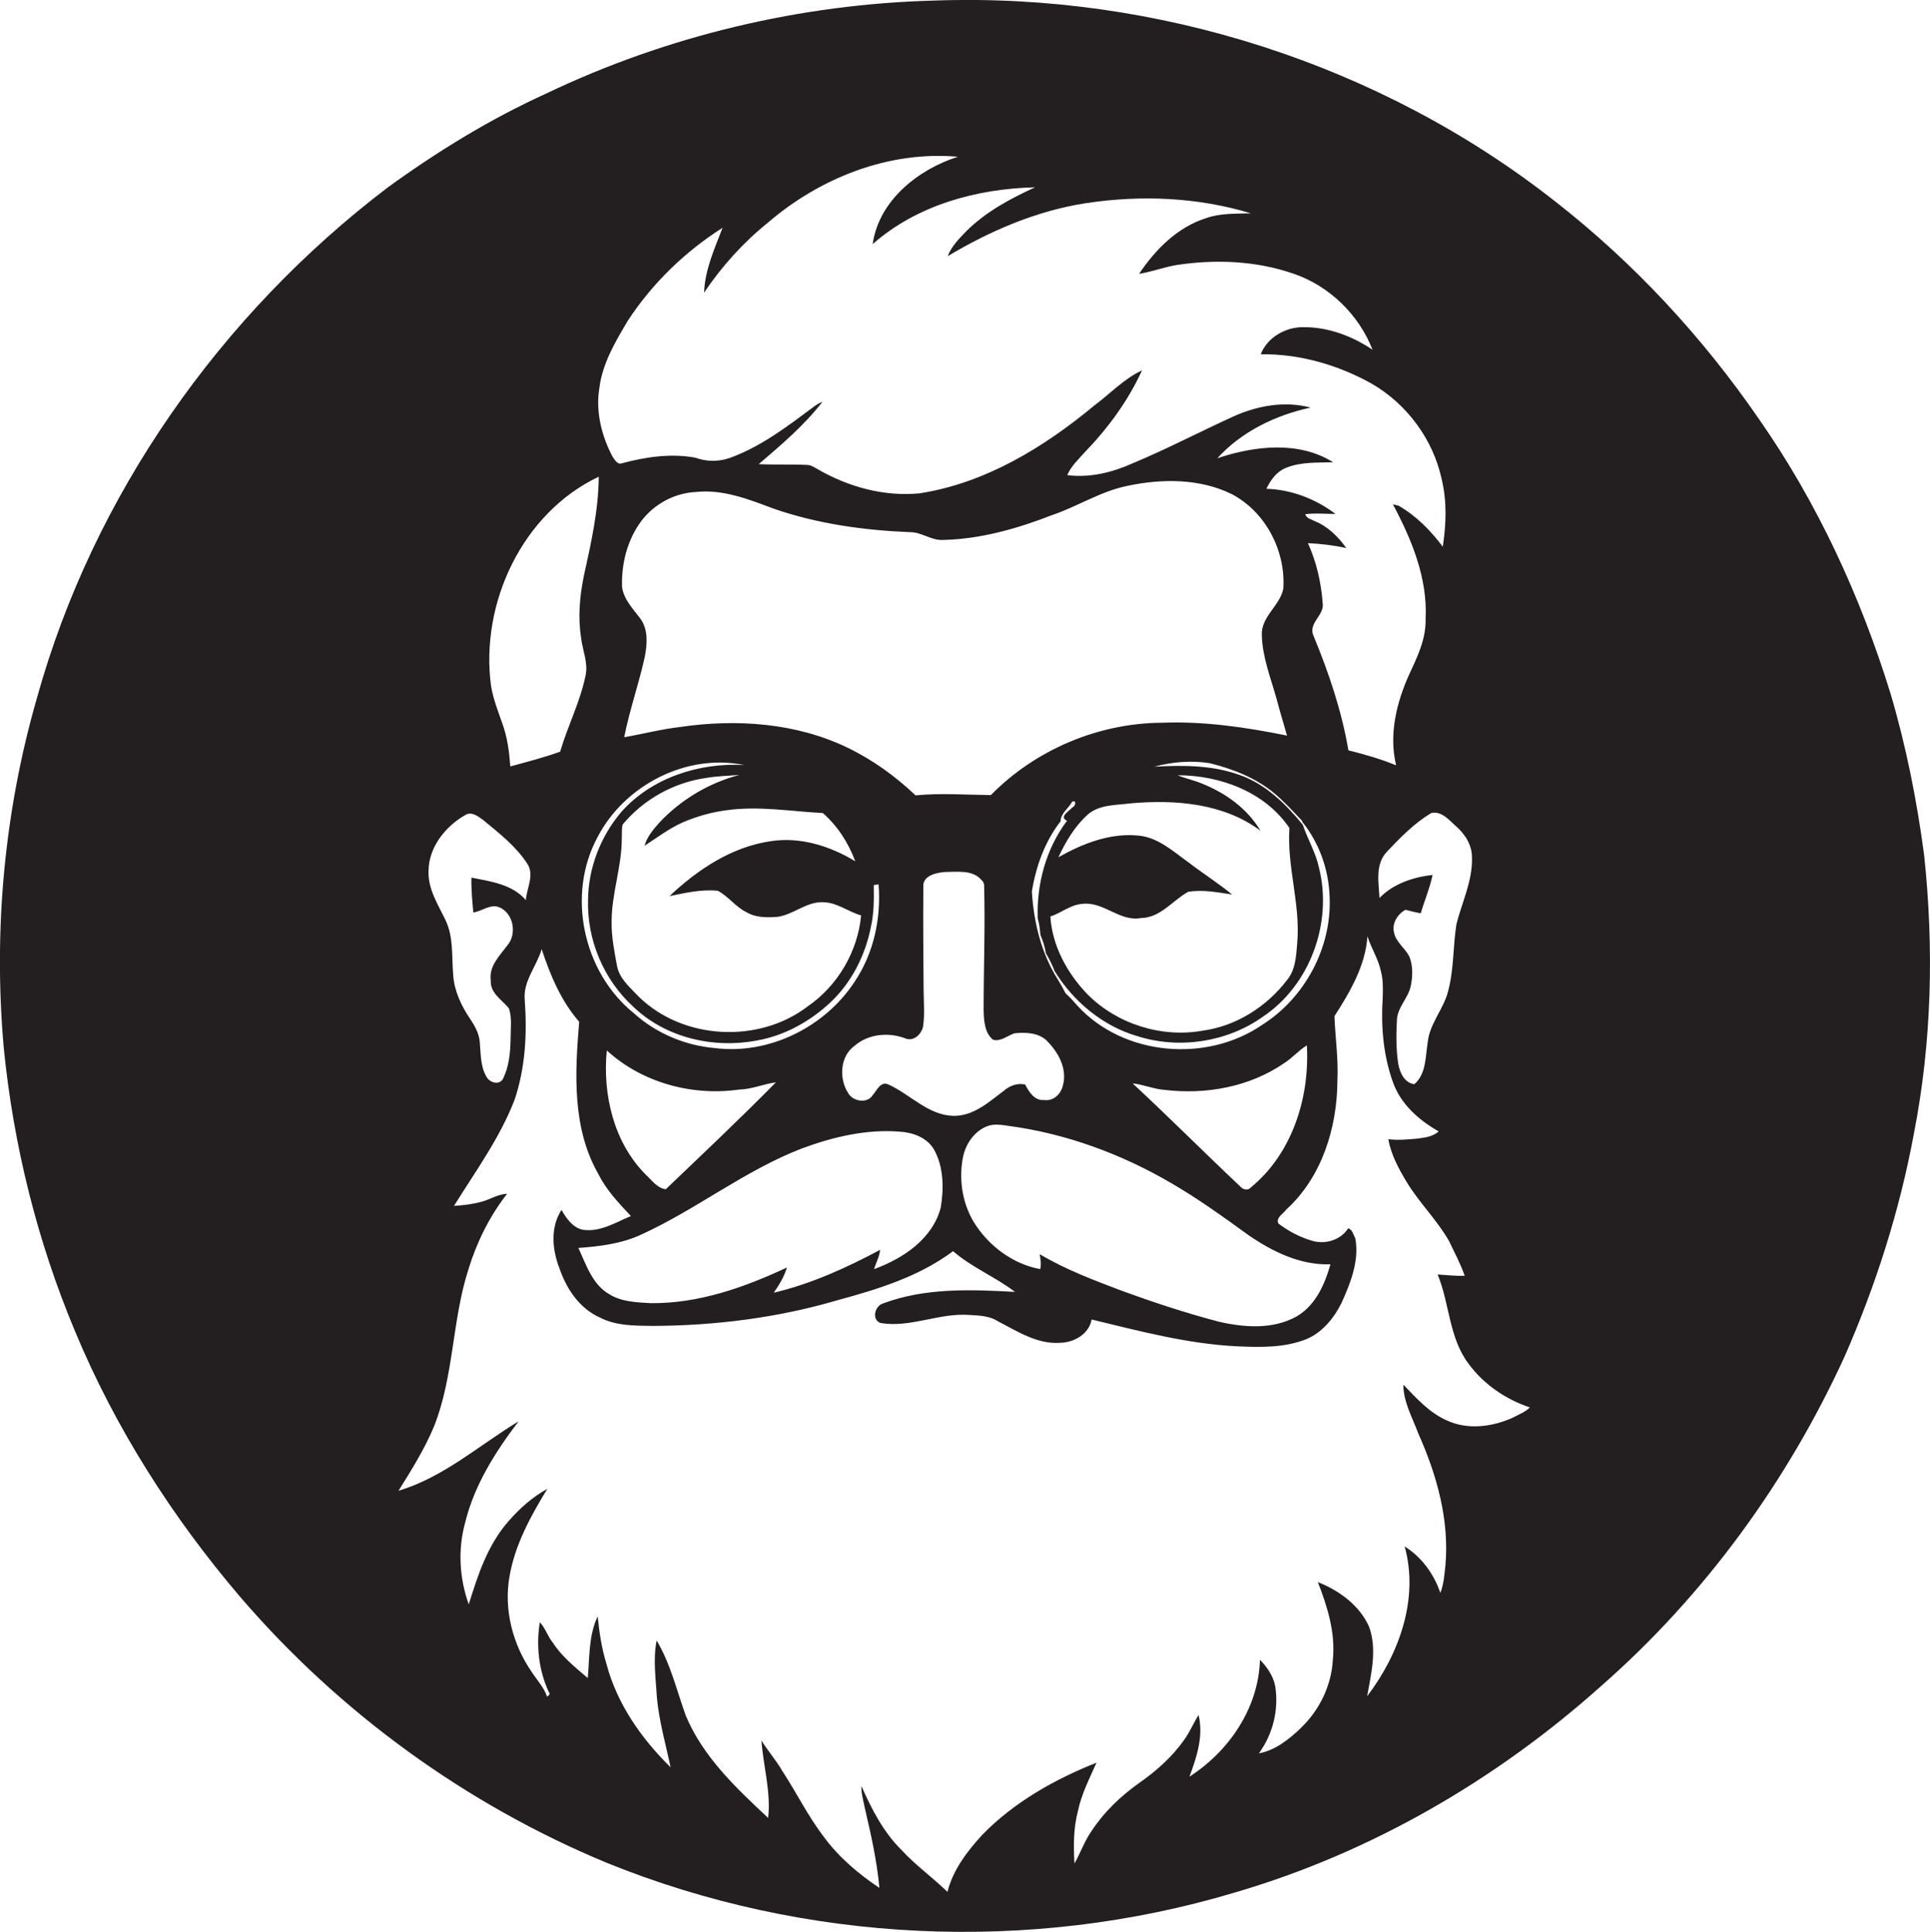 <?xml version="1.0" encoding="utf-8"?>
<!-- Generator: Adobe Illustrator 19.2.0, SVG Export Plug-In . SVG Version: 6.00 Build 0)  -->
<svg version="1.1" id="Layer_1" xmlns="http://www.w3.org/2000/svg" xmlns:xlink="http://www.w3.org/1999/xlink" x="0px" y="0px"
	 viewBox="0 0 720.1 720.9" enable-background="new 0 0 720.1 720.9" xml:space="preserve">
<path fill="#231F20" d="M717.9,319c-2.7-20.3-6.7-40.5-12.5-60.1c-11.2-36.3-27.3-71.3-49.1-102.5c-21.1-30.7-46.7-58.3-76-81.2
	C515.1,23.9,431.5-2.7,348.8,0.2c-50,1.3-99.8,13.1-145,34.7c-20.9,9.5-40.6,21.6-59.2,35.1C82.3,117.4,34.8,184.8,13.8,260.4
	C1.6,302.7-2.5,347.2,1.4,391C5,427.3,13.9,463.2,28,496.8c15,36.1,36.3,69.4,61.6,99.1c37.1,43.2,84.3,77.5,136.9,99.3
	c73.8,29.9,157.7,33.9,234,11.1c50.8-14.8,97.7-42,137.1-77.3c38.5-33.8,69.3-76.2,90.6-122.7c11.7-26.7,20.6-54.6,25.9-83.3
	C720.8,388.8,721.6,353.6,717.9,319z M549.2,319.9c0.3,8.7-3.7,16.7-5.8,25c-1.3,8.3-0.9,16.8-3.1,25c-1.7,6.7-6.9,12.1-7.6,19
	c-0.9,5.4-0.5,11.8-5,15.7c-3.7-0.5-5.4-4.3-6-7.6c-0.8-5.3-0.8-10.8-0.5-16.2c0.1-4.9,4.3-8.3,5.2-13c0.7-3.5,0.8-7.3-0.5-10.7
	c-1.6-3.3-5.1-5.5-5.8-9.2c-0.8-3.4,1.4-6.8,4.3-8.4c1.9,0.5,3.8,1,5.7,1.3c1.4-4.8,3.4-9.4,4.4-14.3c-7.2,0.8-14.7,3.3-19.8,8.6
	c-0.3-5.8-1.7-12.6,2.8-17.3c5-5.3,10.2-10.6,16.5-14.4c3.7-0.9,6.7,2.6,9.1,4.8C546.6,311.2,549.2,315.3,549.2,319.9z M223.6,145
	c1.1-9.3,6-17.5,10.7-25.4c9.1-13.9,21.3-25.7,35.3-34.6c-3,7.8-6.6,15.7-6.9,24.2c6.6-9.8,14.6-18.7,23.8-26.1
	c19.4-16.7,45.1-26.9,70.9-24.6c-14.8,4.7-29.5,16.3-31.8,32.6c16.5-14.6,39-20.7,60.6-21.2c-9.2,4.2-18.3,9.1-25.6,16.3
	c-2.7,2.8-5.6,5.7-7,9.4c15.9-9.5,33.3-17,51.7-19.8c20.4-3.1,41.6-2.2,61.4,3.8c-5.6,0.2-11.3-0.1-16.7,1.8
	c-10.7,3.4-18.9,11.7-25,20.8c4.8-0.8,9.3-2.5,14-3.3c14.5-2.2,29.6-1.6,43.5,3.2c13.4,4.5,24.5,15.3,29.6,28.4
	c-7.6-5.1-16.6-8.5-25.8-8.4c-6.6-0.1-13.5,3.8-15.9,10.1c14.5-0.2,29,4,41.6,11.1c13,7.6,22.7,20.7,25.9,35.5
	c2,8.3,1.7,16.9,0.4,25.2c-4.5-6-9.9-11.5-16.5-15.3c-0.5-0.1-1.6-0.4-2.1-0.5c7,13.1,13,27.6,12.2,42.8c0.2,7.3-3,14-6,20.4
	c-4.8,10.6-7.8,22.6-5,34.2c-5.8-2.4-11.8-4.1-17.8-5.6c-2.5-14.7-7.3-28.9-13-42.7c-2.2-4.8,4.2-7.7,3.4-12.3
	c-0.6-7.7-2.3-15.3-5.5-22.3c4.8,0.2,9.6,0.8,14.3,1.8c-3-4.2-6.8-8-11.7-10c-1.3-0.7-3.1-1-3.6-2.6c3.7-0.5,7.5-0.1,11.3-0.1
	c-7.4-5.6-16.4-9.1-25.8-9.4c1.6-3.3,3.8-6.4,7.3-7.8c5.6-2.3,11.7-1.9,17.6-2.1c-12.9-8.1-29.4-6.1-43.2-1.5
	c9.1-10,21.8-16.1,34.8-18.9c-9.7-2.6-20-0.7-29,3.4c-12.5,5.7-24.7,12.1-37.4,17.4c-7.6,3.4-16,5.5-24.4,4.4
	c1.4-3.3,4.1-5.8,6.5-8.5c8.7-9,16.2-19.2,21.4-30.6c-6.8,3.2-12,8.8-17.9,13.2c-18.8,15.6-40.6,28.9-65.1,32.7
	c-13.2,1.3-26.6-2.4-38-9c-1.3-0.7-2.5-1.6-4-1.6c-6-0.3-12,0-18-0.3c8.4-7.2,17-14.5,23.8-23.3c-1.2,0.5-2.3,1.1-3.3,1.9
	c-9.4,7-18.9,14.3-30,18.6c-4.5,1.9-9.5,2.1-14.1,0.4c-9.2-1.7-18.6-0.3-27.5,2.1c-1.7,0.6-2.6-1.4-3.4-2.4
	C224.5,162.8,222.2,153.7,223.6,145z M388.1,473.6c-10.3-1.9-19.4-8.8-24.8-17.6c-4.3-7.2-5.6-16-4-24.2c1-4.8,4-9.4,8.7-11.4
	c2.8-1.2,5.8-0.6,8.7-0.2c21.3,2.9,41.8,10.5,60.3,21.3c10,5.8,19.4,12.6,28.8,19.4c9,6.2,19.4,11.3,30.6,10.9
	c-2.1,7.5-5.6,15.4-12.7,19.5c-8.9,4.9-19.5,4.1-29,1.9c-12.2-3.2-24.3-7.2-36.1-11.5c-10.5-4-21-7.9-30.7-13.7
	C388.2,469.8,388.6,471.7,388.1,473.6z M288.7,482.4c2-2.9,3.9-6,4.9-9.4c-16,7.5-33.1,13.5-50.9,13.3c-5.2-0.3-10.8-0.5-15.3-3.3
	c-6.4-3.6-8.7-11.1-11.6-17.3c8.1-0.6,16.3-1.6,23.7-5.1c20.5-9.4,38.4-23.8,59.6-32c11.6-4.3,24.1-7.3,36.6-6.3
	c4.9,0.3,10.2,2.2,12.8,6.7c3.6,6.5,3.7,14.4,2.5,21.6c-3,11.7-14.1,19.1-24.9,23c0.8-2.4,2-4.7,2.3-7.2
	C315.8,473.1,302.7,479.1,288.7,482.4z M476.3,260.8c1.2,4.6,2.6,9.1,3.9,13.7c-15.3-3.1-30.9-5.4-46.5-4.8c-23.8,0.1-47.3,10-64,27
	c-9.3-0.1-18.7-0.8-28.1,0.1c-7.5-7.1-15.9-13.2-25.2-17.7c-19.3-9.4-41.7-10.9-62.7-7.8c-7,0.8-13.8,2.6-20.8,3.8
	c2-10.2,5.5-20,7.7-30.1c0.9-4.7,1.3-10.1-1.7-14.2c-2.7-3.6-6.2-7.1-6.8-11.8c-0.3-8.7,2-17.6,7.2-24.6
	c4.8-6.3,12.3-10.4,20.3-10.8c10.1-1.1,19.7,2.7,29,6.2c16.4,5.7,33.8,8.1,51.1,8.8c4.2,0,7.8,3.1,12,2.9
	c14.1-0.3,27.8-4.2,40.9-9.3c9.5-3.2,18.1-8.9,28.1-10.9c12.8-2.7,26.9-2.8,38.9,3.1c12.7,6.7,20.2,21.3,19.2,35.4
	c-1.3,6.3-8.3,10.3-8,17.2C471,245.2,474.1,252.9,476.3,260.8z M448.2,292.3c-2.9-1.2-6-1.8-8.8-3c15.8,0,32.6,6.2,41.7,19.7
	c-1,14.4,4.2,28.5,2.9,43c-0.4,4.7-0.6,9.8-3.7,13.6c-7.6,10-19,17.3-31.5,19c-15.5,2.8-32.1-2.5-43.1-13.6
	c-7.5-7.8-13.1-18-13.8-29c4.1-1.3,7.5-4.4,11.9-4.7c7.9-1,13.9,6.7,21.8,5.3c7.4-0.1,11.8-6.5,17.7-9.8c5.5-0.9,11,0.2,16.4,1
	c-5.1-4.2-10.8-7.8-16-11.8c-5.9-4.2-11.6-9.6-19.1-10.2c-10.5-1-20.7,3-29.7,8.1c2.7-5.8,6-11.4,10.8-15.8c4.3-3.9,10.6-3.6,16-4.3
	c16.7-1.5,34.8-0.1,48.6,10.2C465.3,301.6,457.1,295.8,448.2,292.3z M232.3,307.7c7.8-9.4,19.1-15.7,31.2-17.4
	c4.1-0.7,8.2-0.8,12.3-1.1c-11.4,3-21.9,9.3-29.9,17.9c-2.2,2.5-4.5,5.2-5.4,8.5c4.6-3,9.1-6.4,14.2-8.7c5.4-2.3,11-3.9,16.8-4.6
	c11.8-1.6,23.7,0.5,35.5,1.1c5.5,4.8,9.6,11.2,12.1,18c-9.4-5.7-20.5-9.2-31.5-7.5c-14.6,2.1-27.3,10.6-37.8,20.5
	c5.9-1.2,11.9-2.6,18-2c4,2.1,6.6,6,10.7,8c3.3,2,7.3,2,11.1,1.8c6.3-0.6,11.3-6,17.9-5.5c5,0.2,9.1,3.6,13.8,4.9
	c-1.3,13.6-8.8,26.3-20,34c-18.2,13.9-46.4,12.5-62.9-3.6c-3.2-3.4-7.3-6.7-8.2-11.6c-1-5.5-2.1-11-2-16.5c0-10.5,3.8-20.5,3.8-31
	C232.1,311.2,231.9,309.4,232.3,307.7z M277.7,285.5c-16.7-1-34.5,4.7-45.8,17.4c-7.8,9.1-12.4,21-12.5,33
	c-0.4,14.8,5.8,29.6,16.7,39.6c12,11.7,30,15.9,46.2,12.8c10.4-1.8,19.9-7.1,27.5-14.2c7.9-7.4,13-17.5,15.1-28
	c1.2-5.2,1.2-10.5,1.1-15.8l1.8-0.3c1,12.7-1.8,25.7-8.9,36.3c-11.1,17-32,27.4-52.3,24.8c-11.1-1-21.8-5.5-30.1-13
	c-19-15.3-25.2-44.3-13.5-65.8C233,293.1,256.1,281,277.7,285.5z M226.4,392c13.1,12,31.8,17.1,49.3,14.6c4.8-0.1,9.2-2.1,13.8-2.7
	c-13.4,13.6-27.3,26.7-41.1,39.9c-3.2-0.4-5.2-3.4-7.4-5.4C229,426.4,224.8,408.5,226.4,392z M331.7,404.8c-3.1-1.6-4.5,2.1-6.1,3.9
	c-2.1,3.3-7.5,2.3-9.2-0.9c-3.4-5.3-3-13.6,2.4-17.5c5.2-4.5,12.7-5.2,19-2.8c3.1,1.3,6-1.6,6.6-4.4c0.7-4.7,0.2-9.4,0.2-14.1
	c-0.1-12.7-0.2-25.4-0.1-38.1c-0.3-4.2,5-5.3,8.2-5.5c4.5,0,10.2-0.9,13.5,3c0.8,0.7,1.1,1.6,1,2.6c0.4,15.3-0.2,30.6-0.2,45.9
	c0.1,3.8,0.3,8.5,3.5,11.1c2.9,0.8,5.3-1.5,8-2.4c4-0.4,8.6-0.3,11.8,2.5c4.4,4.3,8,10.5,6.3,16.9c-0.7,3.2-3.5,6-7,5.5
	c-3.6,0.3-5.7-3-7.1-5.8c-2.9-0.6-5.7,0.4-7.9,2.3c-5.6,4.2-11.4,9.6-19,9.4C346.3,416.1,339.7,408.5,331.7,404.8z M466.6,443.2
	c-1,1.2-2.9,0.7-3.8-0.4c-13.5-12.7-26.6-25.9-40.2-38.5c4,0.4,7.8,2.1,11.8,2.4c15.5,1.9,31.9-1.1,44.8-10c3-1.9,5.3-4.7,8.4-6.6
	C488.7,409.5,482.2,430.5,466.6,443.2z M471,382.4c-20.7,14.3-51.8,11.7-69-7.1c-1.4-1.6-2.8-3.2-4.4-4.6c-0.9-1.7-1.8-3.4-2.8-5
	c-6.3-9.9-9.1-21.5-9.8-33c1.5-9.3,4.8-18.6,10.7-26.2c0.1-3.1,3-4.8,4.3-7.3c1.8-0.8,1.3,1.7,0.1,2.1c-1.2,1.4-5.1,3.5-2,5
	c-7.8,10.4-11.4,23.6-10.9,36.5c0.6,2,0.8,4,1,6.1c0.9,2.2,1.7,4.5,2,6.8c1.3,2.1,2.4,4.4,3.3,6.7c7,11.4,18.1,20.6,31,24.3
	c15.5,4.9,33.4,2.2,46.7-7.3c17.7-11.8,26.1-35.3,20.9-55.7c-1.2-5.6-4.2-10.5-6-15.9c-6.3-7.7-13.8-15.1-23.3-18.5
	c-10.3-3.8-21.3-3.8-32.1-3.2c6.7-1.8,13.8-2.4,20.7-1.3c8.8,2.2,17.5,5.6,24.5,11.6c3.5,3,6.7,6.5,9.9,9.9l0.1,0.4
	c6.4,7.9,9.9,18,10.2,28.1C496.9,353.7,486.8,372.4,471,382.4z M223.4,177.9c-0.1,12.6-2.9,25-5.6,37.2c-1.5,7.5-2.2,15.2-1,22.8
	c0.5,4.7,2.7,9.3,1.7,14.1c-2,9.9-6.7,18.9-9.5,28.5c-6.1,2.2-12.3,3.8-18.6,5.5c-0.4-5.5-1.1-10.9-3-16.1c-1.6-4.6-3.4-9.1-4.2-14
	C179.1,225.1,194.9,191.4,223.4,177.9z M159.9,324.9c0.1-8.8,6.3-16.5,13.6-20.7c2.4-1.6,5,0.5,6.9,1.9c5.8,4.8,12,9.6,16.2,16
	c3,4.3-0.1,9.3-0.4,13.8c-5-5.9-13.2-7-20.3-8.4c-0.1,4.3,0.3,8.7,0.7,13c3.2-0.4,6.2-3.2,9.5-2c5.5,2.1,6.9,10,3.2,14.3
	c-2.9,3.9-6.9,7.7-6.2,13c-0.3,4.8,4.2,7.3,6.8,10.5c1.2,3.7,0.6,7.7,0.6,11.6c-0.1,5.1-0.6,10.4-3,15c-1.6,2.1-4.9,1-6-1.1
	c-2.3-3.9-2.1-8.7-2.5-13.1c-0.3-3.1-1.9-6-3.6-8.5c-3.3-4.9-5.9-10.4-6.3-16.3c-0.6-6.9,0.2-14.2-2.9-20.6
	C163.4,337.5,159.6,331.7,159.9,324.9z M564.5,529c-7.7,3.5-17,4.7-24.8,1c-6.5-2.9-11.3-8.3-16.1-13.3c0,6.5,3.4,12.3,5.6,18.3
	c6.9,15.4,11.6,32.2,10.1,49.2c-0.4,3.4-0.6,7-1.9,10.2c-2.4-7-6.9-13.3-13.3-17.3c5.4,19.6-2.1,40.2-14,55.9
	c1.5-8.5,3.8-17.5,0.7-26c-3.6-8-11.2-13.5-19.1-16.6c3.6,9.2,6.6,18.9,5.6,28.9c-0.5,9.7-5,18.9-12,25.6c-4.4,4.2-9.5,8.3-15.6,9.4
	c5.2-7.1,7.5-16.3,6.1-25c-0.7-3.8-3-7.2-5.7-9.9c-0.5,17.9-11.5,34.1-26.3,43.6c2.7-7.3,5.3-15.1,3.4-23c-1.9,3-3.3,6.4-5.4,9.3
	c-4.5,6.4-10.4,11.6-16.8,16.1c-6.8,4.8-13,10.7-17.6,17.7c-2.7,3.8-4.2,8.2-6.5,12.3c-0.4-6.6-0.4-13.2,1.3-19.6
	c1.3-6.3,4.3-12.1,6.9-18c-15.6,6.2-30.7,14.7-42.5,26.8c-5.7,6.2-11,13.1-13.1,21.4c-5.5-5.4-11.9-9.9-17.1-15.6
	c-6.8-6.7-11.2-15.3-15-23.9c-0.1,2.7,0.7,5.3,1.2,7.9c2.3,9.9,4.6,19.9,5.5,30.1c-7.8-5.2-15.1-11.4-20.7-19
	c-5.9-7.7-10.2-16.5-15.5-24.6c-2.3-4-5.4-7.5-7.8-11.4c0.7,9.7,3.6,19.2,2.5,28.9c-11.9-11.1-24.3-22.8-30.7-38.1
	c-3.4-9.4-5.7-19.4-10.9-28.1c-1.4,7-0.3,14.2,0.1,21.3c0.8,8.8,3.3,17.4,5.1,26c-10.9-10.7-20-23.7-23.9-38.5
	c-1.8-5.8-2.7-11.8-3.3-17.8c-3.4,7.1-3,15.3-3.7,23c-4.7-4-9.7-8-13.1-13.3c-1.9-2.3-2.7-5.4-4.8-7.5c-1.4,8.8-0.4,17.8,3.3,25.9
	c0.7,0.8,0.2,1.4-0.6,1.8c-1.2-3.5-3.8-6.2-5.8-9.3c-7-10.2-10.4-23.2-8.2-35.5c2-11.8,7.9-22.5,14.1-32.7c-5.5,3-10.3,7.3-14.4,12
	c-7.8,8.8-11.5,20.1-14.9,31.1c-3.5-9.7-4.1-20.4-1.4-30.3c3.4-14.1,11.3-26.6,20-38c-14.7,8.9-28,20.9-44.8,25.9
	c4.8-7.7,9.7-15.5,13.2-23.9c7.5-18.8,6.7-39.6,12.9-58.8c3.1-10.1,7.9-19.8,14.4-28.1c-3.5,0.1-6.4,2.2-9.7,3
	c-3.3,0.9-6.7,1.3-10.1,1.5c8-12.9,17.1-25.3,22.6-39.6c4-11.9,4.7-24.6,3.8-37c-0.8-7.1,4.4-12.7,6.3-19.2
	c3.2,9.7,7.2,19.3,14,27.1c-1.6,19.1-2.7,39.7,7.2,56.9c3,6,7.6,10.8,12.1,15.6c-5.8,2.4-11.5,6.1-18,5.1c-3.8-0.8-6.1-4.3-7.9-7.4
	c-4.2,6.5-3.5,14.7-0.8,21.7c2.6,7.7,7.5,15.1,15.2,18.5c6,3.1,12.9,3,19.5,3.1c23.3-0.1,46.7-3,69.1-9.6
	c15.1-4.1,30.4-8.8,43.1-18.3c7,6.1,15.8,9.6,23.1,15.2c-16.4-0.9-33.5-1.6-49.2,4.3c-3.1,0.9-4.4,6-1,7.3c11.1,1.9,21.8-3.8,33-3
	c3.7,0.2,7.7,0.3,10.9,2.4c7.2,3.7,14.6,8.6,23.1,8c5.2-0.1,10.8-3.2,11.8-8.7c17.8,4.3,35.8,9.1,54.2,10c8.7,0.4,17.8,0.6,26-2.7
	c5.9-2.5,10.2-7.8,13-13.4c3.4-7.5,6.7-15.8,5.2-24.1c-0.7-1.3-1.1-3.5-2.7-3.8c-2.8,4.4-8.6,6.1-13.5,4.6
	c-4.5-1.3-8.8-3.6-12.5-6.4c-1.1-2.2,1.8-3.6,2.9-5.2c13.3-12.1,19-30.5,19.1-48.1c0.4-8.1-0.8-16-1.1-24.1
	c5.8-9,11.6-18.9,12.3-29.8c1.4,4.4,4,8.3,5,12.9c0.9,3.3,0.8,6.7,0.7,10.1c-0.7,10.4,0.2,21.2,3.7,31.1c2.8,8.3,9.7,14.5,17.2,18.7
	c-2.2,2-5.2,2.3-8,2.7c-3.6,0.3-7.2,0.7-10.8,0.2c1,5.8,3.9,11.1,6.9,16.1c4.7,7.7,11.3,14.1,15.8,22c2,4.3,4.3,8.5,5.8,12.9
	c-3.4,0.1-6.7-0.3-10.1-0.5c4.5,10.9,4.2,23.7,11.6,33.4c5.6,7.6,13.8,13.2,22.8,16.2C569.2,526.9,566.7,527.8,564.5,529z"/>
</svg>

